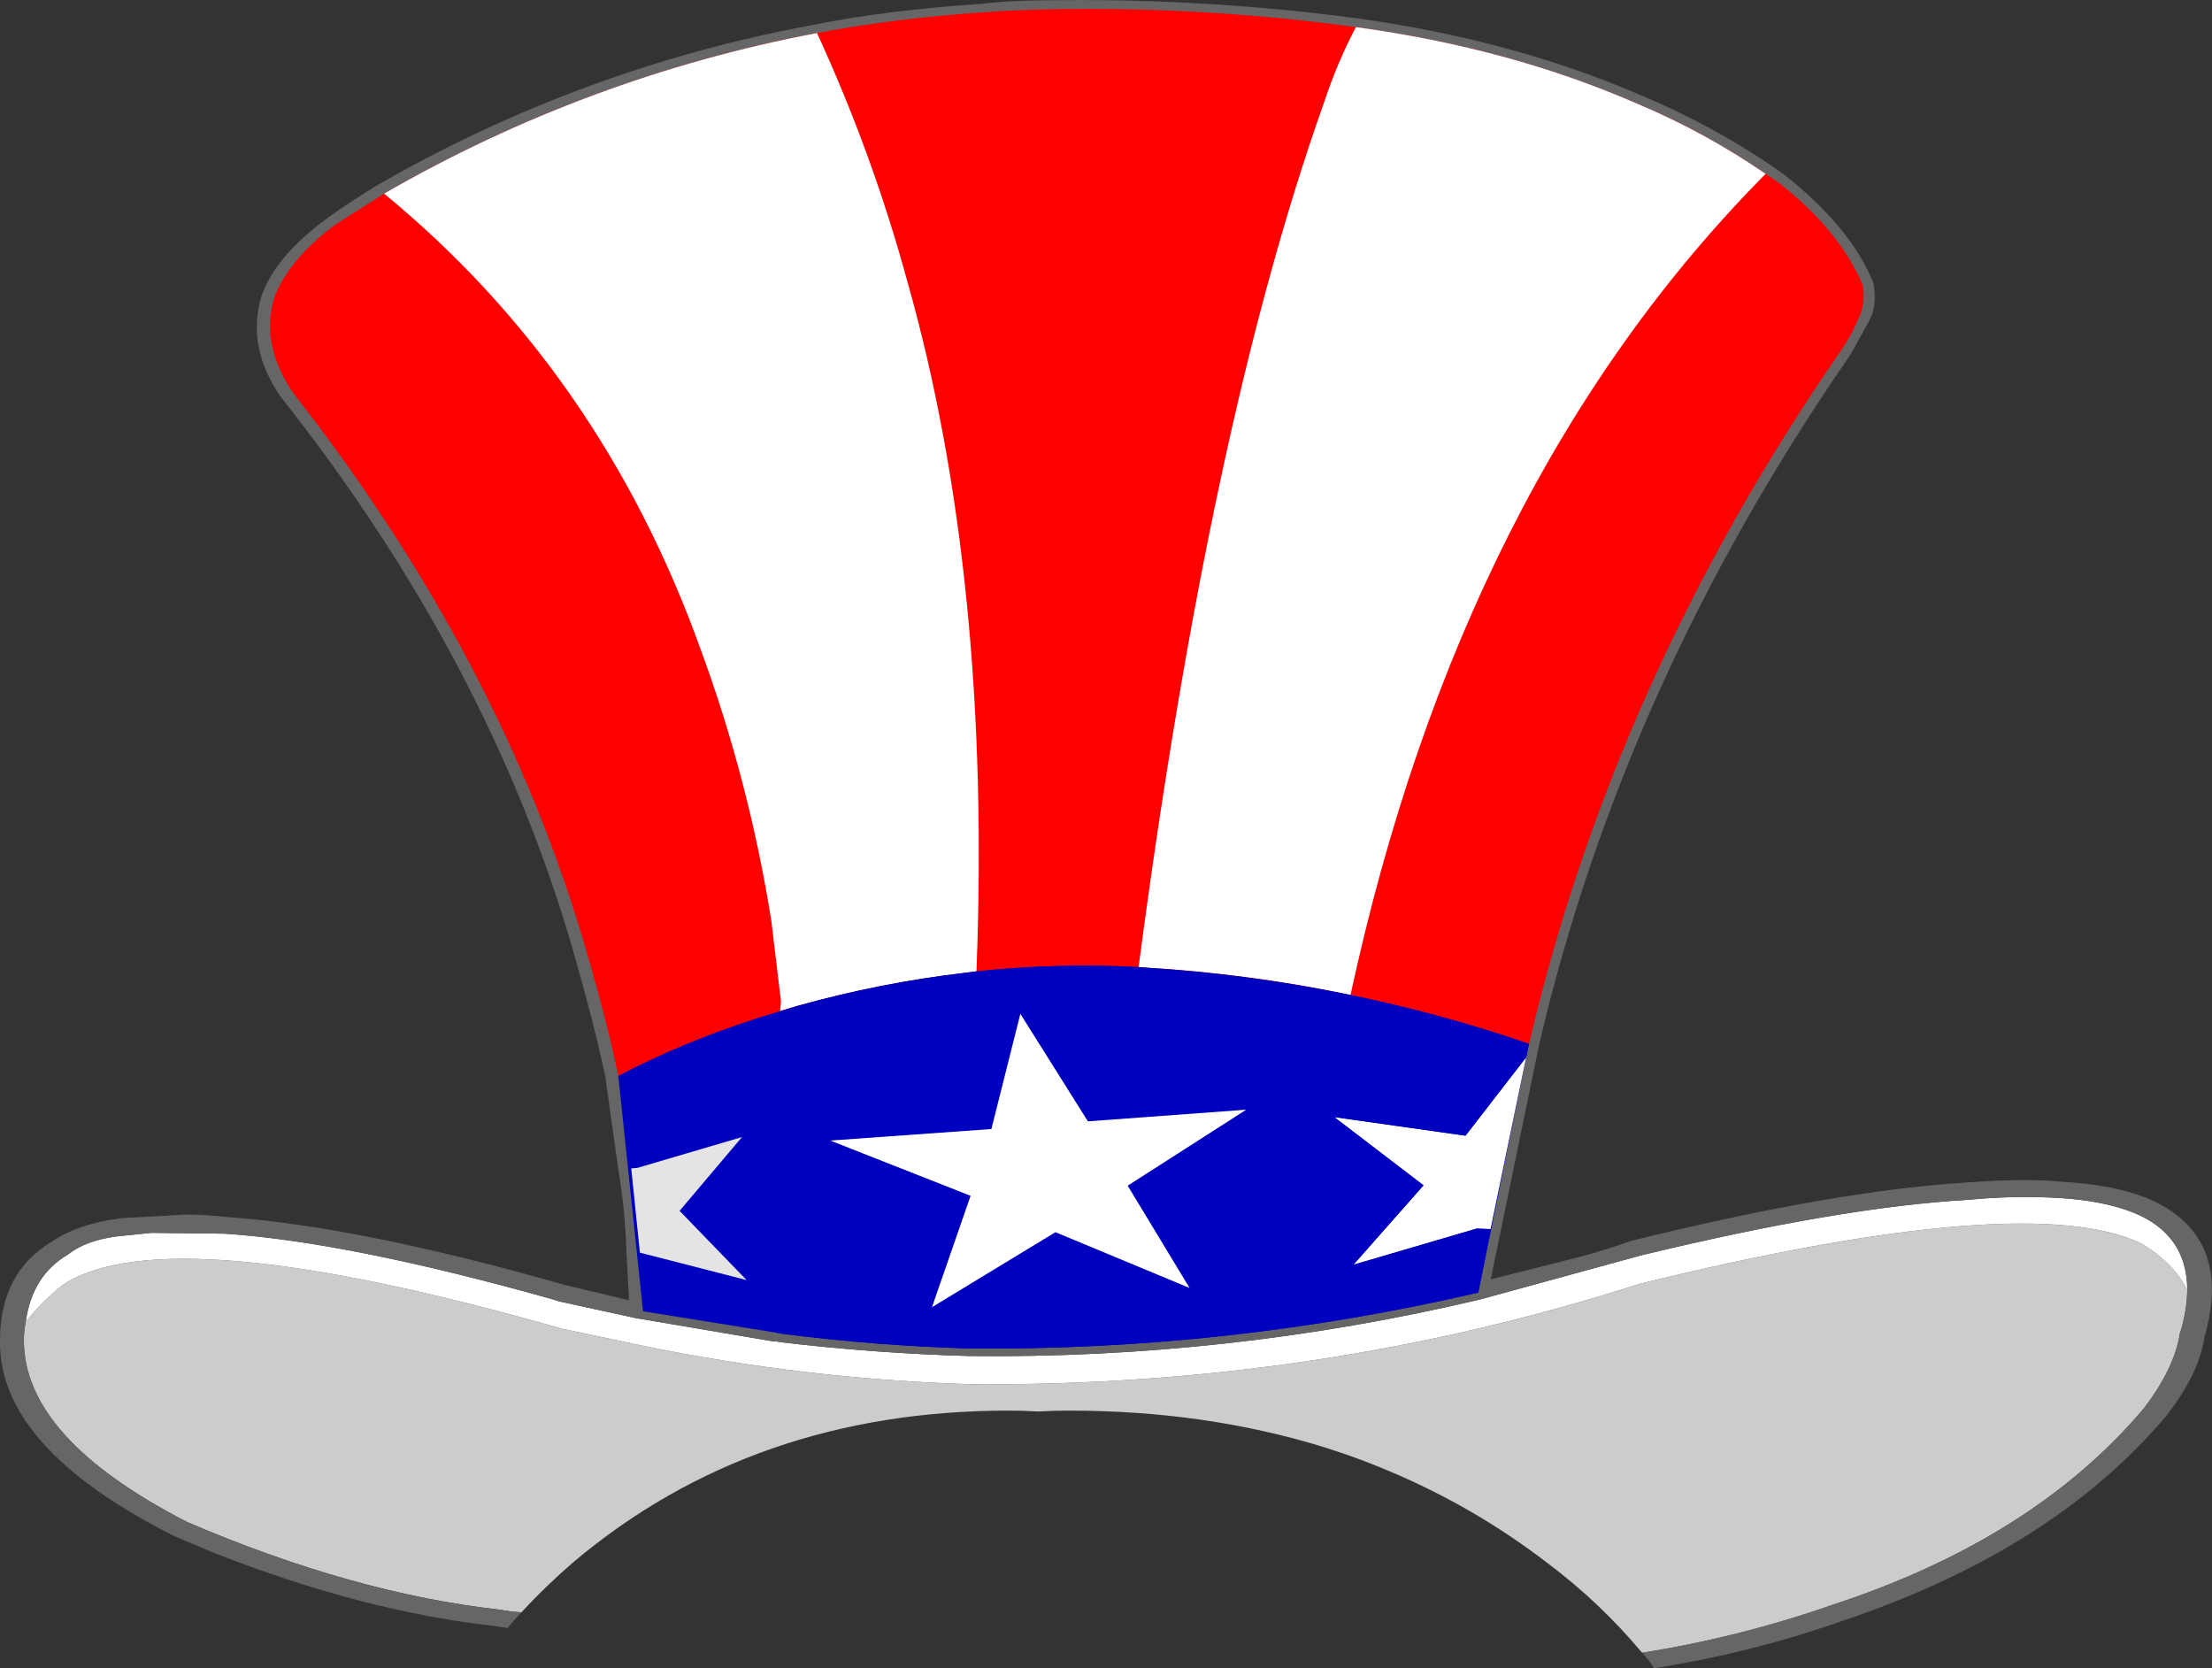 <?xml version="1.0" encoding="iso-8859-1"?>
<!-- Generator: Adobe Illustrator 20.1.0, SVG Export Plug-In . SVG Version: 6.00 Build 0)  -->
<svg version="1.0" id="Layer_1" xmlns="http://www.w3.org/2000/svg" xmlns:xlink="http://www.w3.org/1999/xlink" x="0px" y="0px"
	 viewBox="0 0 855.35 645.01" enable-background="new 0 0 855.35 645.01" xml:space="preserve">
<rect x="0" y="0" width="855.35" height="645.01" fill="#333333" stroke="none"/>
<title>usa_0003</title>
<path fill="#CCCCCC" d="M845.81,498.86c-3.3-6.833-9.183-12.833-17.65-18c-29.4-14.133-94.117-8.95-194.15,15.55
	c-82.833,26.567-168.967,39.5-258.4,38.8c-42.581-1.277-84.971-6.229-126.7-14.8l-31.8-6.7
	c-101.407-28.967-165.657-34.617-192.75-16.95c-5.382,4.216-10.234,9.068-14.45,14.45c-0.486,2.318-0.72,4.682-0.7,7.05
	c0,25.2,21.067,48.617,63.2,70.25c42.833,18.367,83.183,29.667,121.05,33.9c2.6,0.467,5.317,0.8,8.15,1
	c6.339-6.831,13.049-13.307,20.1-19.4c46.367-39.067,102.5-58.6,168.4-58.6c3.767,0,7.533,0.117,11.3,0.35c4-0.233,8-0.35,12-0.35
	c35.067,0,67.883,4.7,98.45,14.1c19.422,6.085,38.131,14.249,55.8,24.35c10.546,6.059,20.682,12.807,30.34,20.2
	c13.651,10.189,26.069,21.935,37,35c24.865-3.925,49.329-10.066,73.1-18.35c52-16.967,92.233-42.267,120.7-75.9
	c8-10.367,12.717-20.133,14.15-29.3C844.716,510.131,845.68,504.52,845.81,498.86z"/>
<path fill="#FFFFFF" d="M845.81,498.86c0-14.367-6.933-24.367-20.8-30c-7.767-3.067-17.3-4.95-28.6-5.65
	c-11.767-0.679-23.569-0.445-35.3,0.7c-33.2,1.9-75.45,9.083-126.75,21.55l-62.1,17c-64.762,15.322-131.155,22.659-197.7,21.85
	c-24.233-0.7-48.35-2.467-72.35-5.3l-2.15-0.35h-1l-51.9-8.8h-0.35l-30.7-6.7l-2.1-0.7c-52.767-14.867-95.15-23.353-127.15-25.46
	l-28.25-0.35l-9.85,1c-9.667,0.733-17.2,3.217-22.6,7.45c-9.2,5.4-14.617,14.1-16.25,26.1c4.216-5.382,9.068-10.234,14.45-14.45
	c27.067-17.667,91.317-12.017,192.75,16.95l31.8,6.7c41.729,8.571,84.119,13.523,126.7,14.8c89.433,0.7,175.567-12.233,258.4-38.8
	c100.033-24.5,164.75-29.683,194.15-15.55C836.627,486.023,842.51,492.027,845.81,498.86z"/>
<path fill="#666666" d="M690.86,68.21l-4.95-3.55c-15.673-10.656-32.353-19.749-49.8-27.15C602.703,22.91,565.667,12.777,525,7.11
	c-37.933-5.04-76.175-7.396-114.44-7.05c-13.4,0-23.633,0.467-30.7,1.4c-24.933,1.667-46.7,4.383-65.3,8.15
	c-59.649,10.937-116.969,32.062-169.45,62.45l-3.9,2.5c-5.4,3.333-10.333,6.633-14.8,9.9c-13.433,9.867-21.9,19.983-25.4,30.35
	c-3.767,12.933-1.3,25.75,7.4,38.45c53.9,68.033,91.667,139.583,113.3,214.65c5.4,18.833,9.517,34.95,12.35,48.35l5,35.65
	c1.793,10.749,2.862,21.607,3.2,32.5l1,18.35l-25.1-6c-52.933-15.067-96.233-23.783-129.9-26.15c-5.377-0.638-10.785-0.971-16.2-1
	L47,471c-11.3,1.433-20.35,4.5-27.15,9.2C6.617,488.173,0,500.86,0,518.26c-0.467,27.533,21.9,52.717,67.1,75.55l15.9,6.7
	c38.367,15.067,74.617,24.483,108.75,28.25c1.4,0.233,2.933,0.467,4.6,0.7c1.64-2.108,3.411-4.112,5.3-6
	c-2.833-0.233-5.55-0.567-8.15-1c-37.867-4.233-78.217-15.533-121.05-33.9c-42.133-21.633-63.2-45.05-63.2-70.25
	c-0.02-2.368,0.214-4.732,0.7-7.05c1.633-12,7.05-20.7,16.25-26.1c5.4-4.233,12.933-6.717,22.6-7.45l9.85-1L86.86,477
	c32,2.133,74.367,10.617,127.1,25.45l2.1,0.7l30.7,6.7h0.35l51.9,8.8h1l2.15,0.35c24,2.833,48.117,4.6,72.35,5.3
	c66.545,0.81,132.938-6.528,197.7-21.85l62.1-17c51.3-12.467,93.55-19.65,126.75-21.55c11.731-1.145,23.533-1.379,35.3-0.7
	c11.3,0.7,20.833,2.583,28.6,5.65c13.867,5.633,20.8,15.633,20.8,30c-0.116,5.641-1.059,11.234-2.8,16.6
	c-1.433,9.167-6.15,18.933-14.15,29.3c-28.467,33.633-68.7,58.933-120.7,75.9c-23.755,8.281-48.202,14.422-73.05,18.35
	c0.967,1.167,1.917,2.333,2.85,3.5c0.467,0.733,1.05,1.567,1.75,2.5c24.844-3.868,49.28-10.011,73-18.35
	c53.9-18.133,95.45-44.383,124.65-78.75c8.7-11.033,13.75-21.367,15.15-31c7.533-26.367,0.117-44.25-22.25-53.65
	c-8.933-3.533-19.983-5.65-33.15-6.35c-9.667-0.933-22-0.817-37,0.35c-33.9,2.1-77.1,9.633-129.6,22.6
	c-6.333,2.333-13.617,4.567-21.85,6.7l-32.15,8.1l18.7-90.7c21.667-92.967,61.567-181.567,119.7-265.8
	c0.7-0.967,3.283-5.567,7.75-13.8c2.367-4.233,2.95-9.283,1.75-15.15c-5.633-13.9-16.8-27.55-33.5-40.95 M679.21,69.65l5,2.85
	c15.033,12.233,25.367,24.933,31,38.1c0.906,3.965,0.281,8.126-1.75,11.65c-1.929,4.753-4.431,9.253-7.45,13.4
	c-57.867,84-97.867,173.083-120,267.25l-1.4,5c-1.956,7.913-3.491,15.924-4.6,24l-13,65.3c-63.124,14.285-127.681,21.265-192.4,20.8
	c-22.833-0.933-46.25-2.7-70.25-5.3l-1-0.35h-2.1l-47.7-8.1L251.71,484c-0.593-11.219-1.761-22.401-3.5-33.5l-2.85-18.35
	c-0.047-5.709-0.633-11.401-1.75-17c-3.067-13.667-7.3-29.917-12.7-48.75c-21.9-75.533-59.8-147.533-113.7-216
	c-8-11.533-10.35-22.95-7.05-34.25c4-9.9,11.533-19.083,22.6-27.55l17.65-11.3h1.4c50.941-30.001,106.728-50.878,164.85-61.69
	c21.239-3.889,42.696-6.477,64.25-7.75c4.7-0.5,14.583-0.983,29.65-1.45c37.528-0.418,75.038,1.821,112.25,6.7
	c35.067,5.2,66.95,13.45,95.65,24.75l12.4,5.3c17.027,7.039,33.239,15.908,48.35,26.45L679.21,69.65z"/>
<path fill="#0000BF" d="M443.9,374.18l-3.62-0.29c-20.908-1.09-41.87-0.532-62.69,1.67l-4.33,0.55
	c-21.969,2.571-43.702,6.86-65,12.83l-17.17,5.29c-17.912,5.755-35.307,13.01-52,21.69l9.56,91.08l54.91,8.82
	c23.58,3.007,47.407,4.857,71.48,5.55c66.159,0.612,132.155-6.646,196.6-21.62l19.6-96.2
	C543.659,387.221,494.105,377.344,443.9,374.18z"/>
<path fill="#FF0000" d="M688,70.79l-5.25-3.58c-15.381-10.584-31.799-19.577-49-26.84c-33.033-14.493-69.517-24.457-109.45-29.89
	C486.758,5.351,448.887,3.022,411,3.51c-13.44,0.227-23.543,0.64-30.31,1.24c-21.725,1.358-43.348,4.029-64.75,8
	c-58.908,11.132-115.511,32.138-167.42,62.13L129.46,87c-12.08,9.053-19.91,18.52-23.49,28.4c-3.48,11.933-1.05,24.06,7.29,36.38
	c53.907,68.92,91.707,140.787,113.4,215.6c5.373,18.433,9.517,34.623,12.43,48.57c16.693-8.68,34.088-15.935,52-21.69l17.17-5.29
	c21.298-5.97,43.031-10.259,65-12.83l4.33-0.55c20.82-2.202,41.782-2.76,62.69-1.67l3.62,0.29c50.21,3.172,99.768,13.06,147.35,29.4
	c21.953-93.787,61.827-182.657,119.62-266.61c3.052-4.216,5.609-8.769,7.62-13.57c2.04-3.713,2.643-8.12,1.81-13.22
	C714.26,96.07,703.493,82.93,688,70.79z"/>
<path fill="#FFFFFF" d="M373.26,376.12l4.33-0.55c3.9-101.133-4.99-189.98-26.67-266.54c-8.989-32.995-20.695-65.188-35-96.25
	c-58.899,11.125-115.495,32.12-167.4,62.1c55.8,45.82,96.553,104.413,122.26,175.78c12.621,34.259,21.842,69.676,27.53,105.74
	l3.69,30.83l-0.32,3.64l6.59-1.92C329.565,382.981,351.295,378.691,373.26,376.12z"/>
<path fill="#FFFFFF" d="M590.14,408.8l-23.44,30.3l-50.77-7.19l34.52,26.39L523.32,489l47.71-14l5.34,0.22L590.14,408.8z"/>
<path fill="#FFFFFF" d="M443.9,374.18c26.334,1.563,52.516,5.076,78.33,10.51c28.667-132.553,82.17-238.377,160.51-317.47
	c-15.381-10.584-31.799-19.577-49-26.84c-33.027-14.5-69.507-24.467-109.44-29.9c-4.831,9.225-8.898,18.83-12.16,28.72
	c-29.427,82.533-53.38,194.097-71.86,334.69L443.9,374.18z"/>
<path fill="#0000BF" d="M443.9,374.18l-3.62-0.29c-20.908-1.09-41.87-0.532-62.69,1.67l-4.33,0.55
	c-21.969,2.571-43.702,6.86-65,12.83l-17.17,5.29c12.913,39.043,16.163,80.635,9.47,121.21l3,0.41
	c23.58,3.007,47.407,4.857,71.48,5.55c66.159,0.612,132.155-6.646,196.6-21.62l4.73-24.5l-5.34-0.22l-47.71,14l27.12-30.74
	l-34.52-26.39l50.77,7.19l23.44-30.31l1.1-5.21C543.655,387.255,494.104,377.361,443.9,374.18z"/>
<path fill="#E4E4E4" d="M286.92,439.64l-40.46,11.93l-2.37,0.2l3.35,32.57l41.26,10.6l-25.92-26.77L286.92,439.64z"/>
<path fill="#FFFFFF" d="M436.06,458.45l45.85-29.39l-61.23,4.51L394.56,392l-11.2,44.54L321.07,441l54.24,21.36l-14.93,43.07
	l47.75-29L460,498L436.06,458.45z"/>
</svg>
